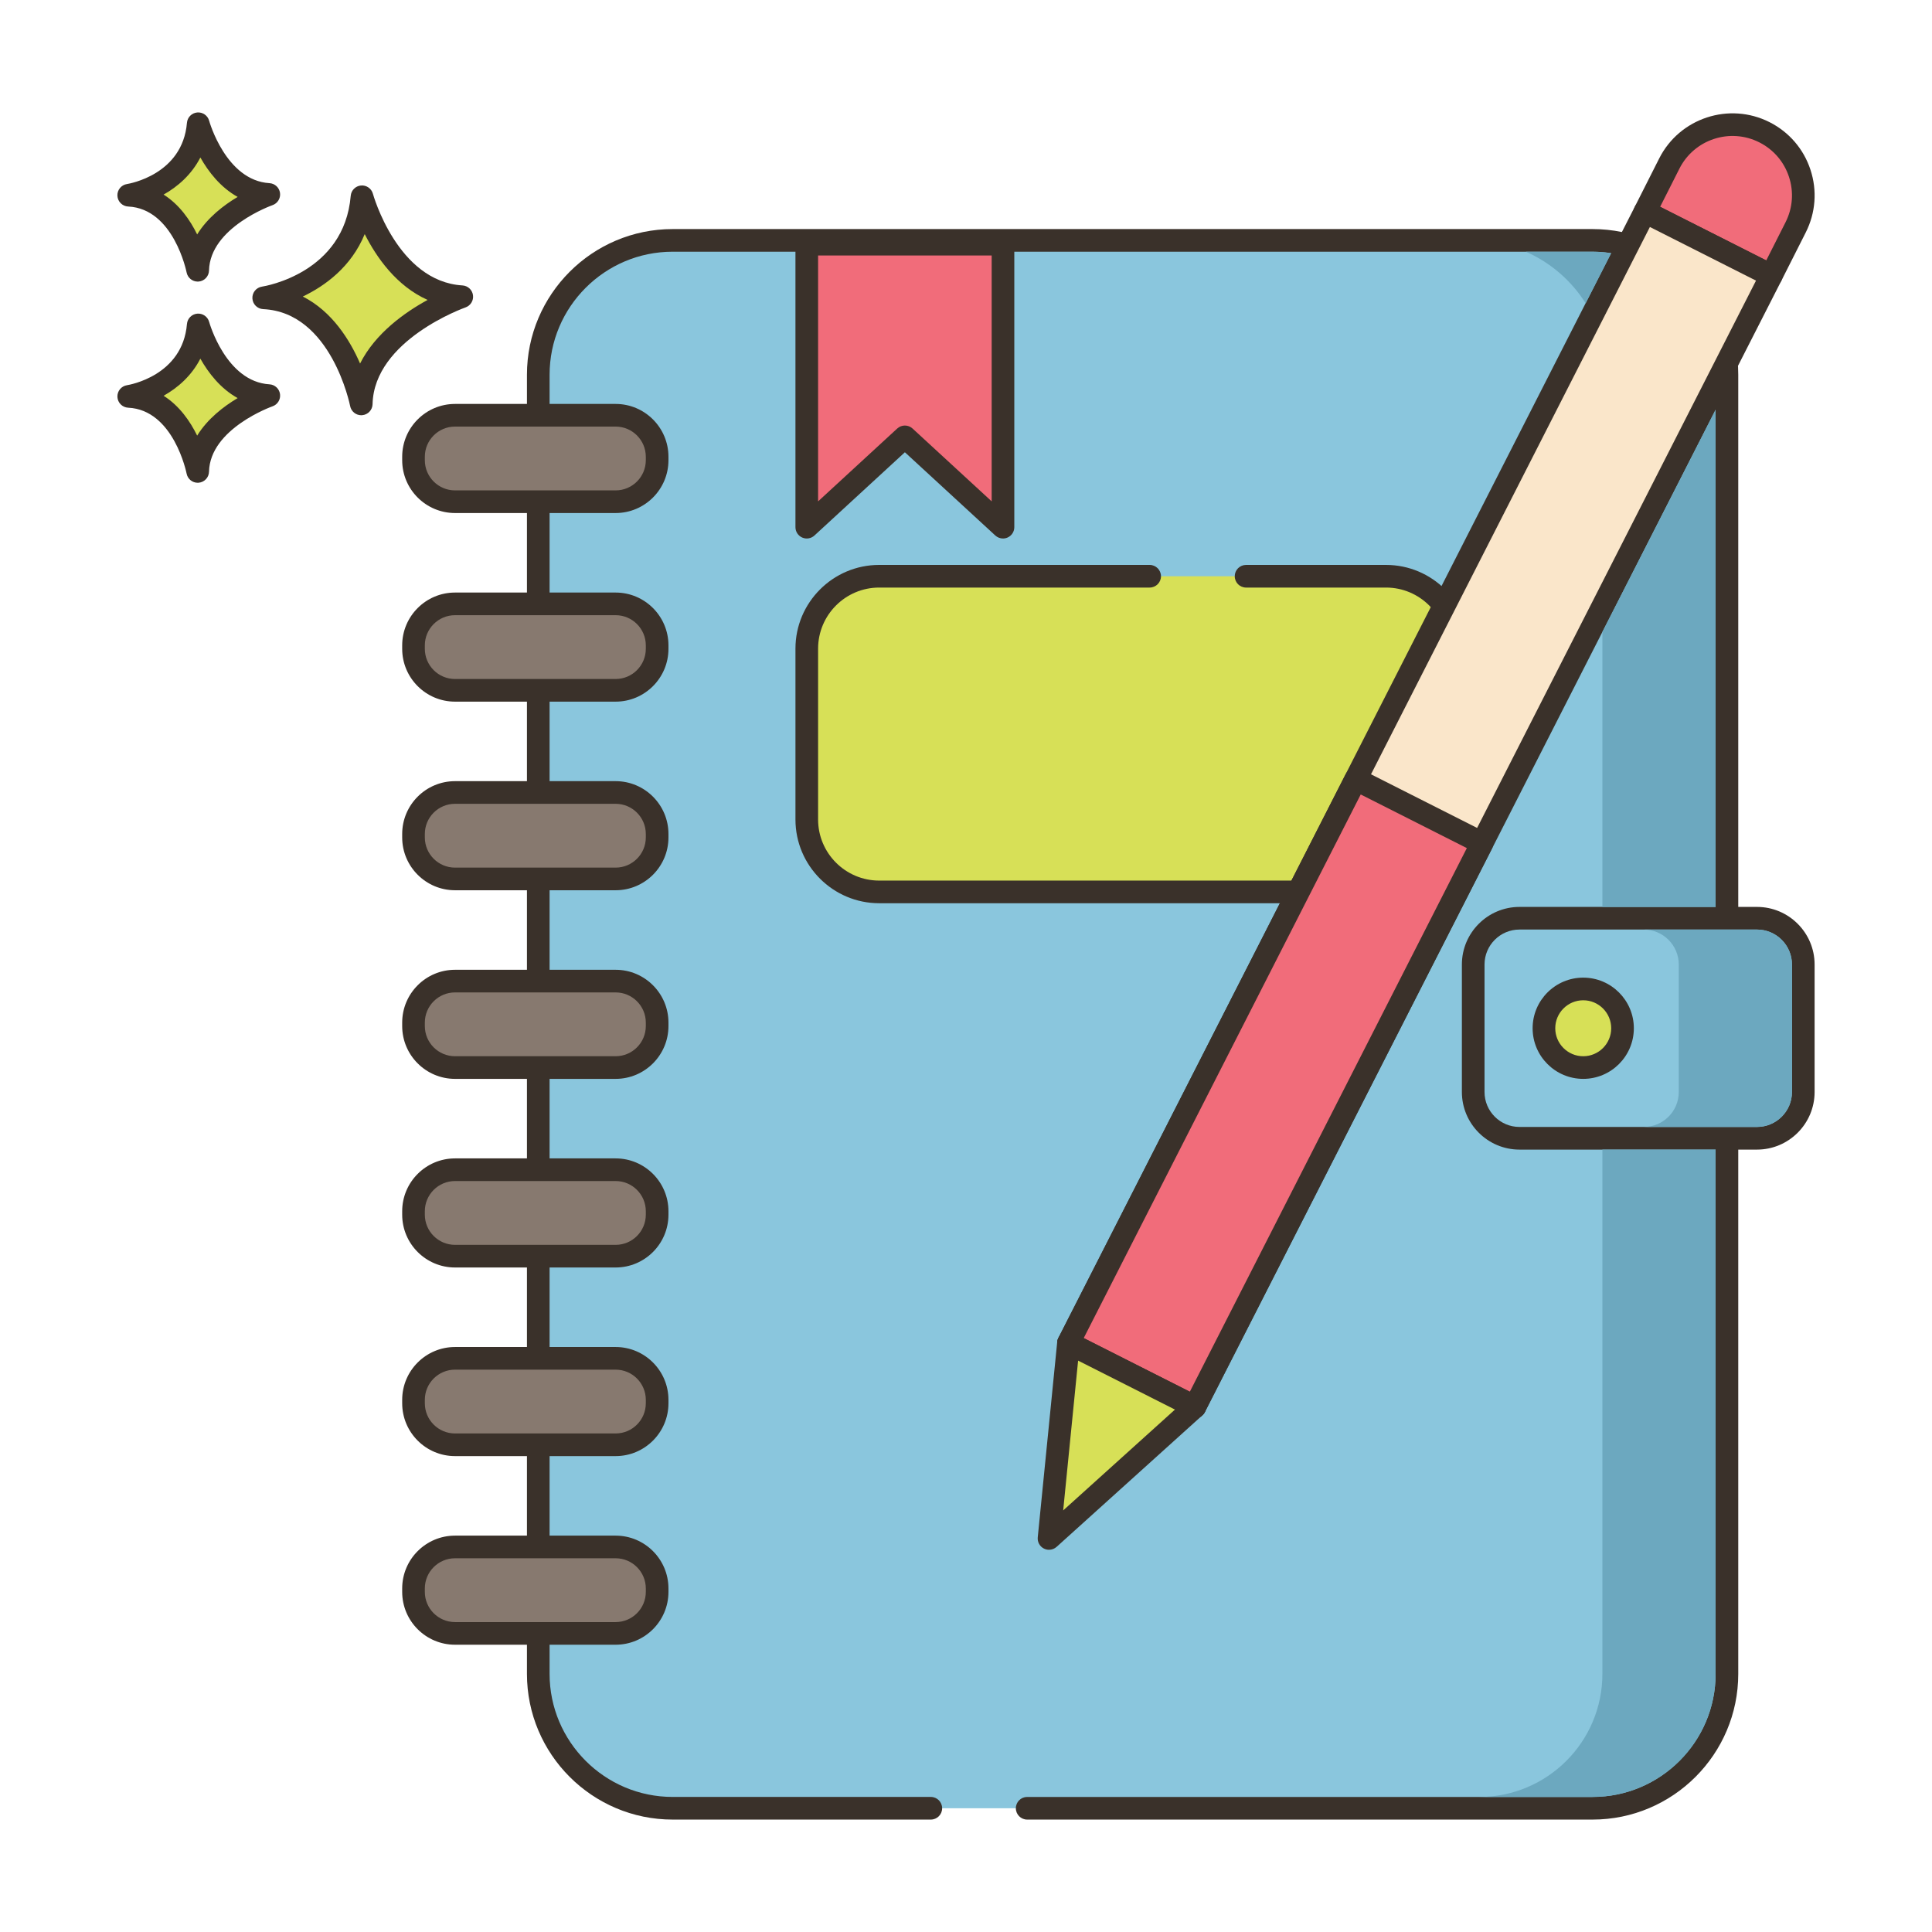 <?xml version="1.0" encoding="utf-8"?>
<!-- Generator: Adobe Illustrator 22.0.0, SVG Export Plug-In . SVG Version: 6.00 Build 0)  -->
<svg version="1.1" xmlns="http://www.w3.org/2000/svg" xmlns:xlink="http://www.w3.org/1999/xlink" x="0px" y="0px"
	 viewBox="0 0 256 256" style="enable-background:new 0 0 256 256;" xml:space="preserve">
<style type="text/css">
	.st0{display:none;}
	.st1{display:inline;}
	.st2{fill:none;stroke:#6B1D1D;stroke-width:0.5;stroke-miterlimit:10;}
	.st3{fill:#3A312A;}
	.st4{fill:#87796F;}
	.st5{fill:#D5DE58;}
	.st6{fill:#695B51;}
	.st7{fill:#FCE8CB;}
	.st8{fill:#F16C7A;}
	.st9{fill:#8AC6DD;}
	.st10{fill:#DECAAD;}
	.st11{fill:#D6DF58;}
	.st12{fill-rule:evenodd;clip-rule:evenodd;fill:#FCE8CB;}
	.st13{fill:#F5978A;}
	.st14{fill:#D7E057;}
	.st15{fill-rule:evenodd;clip-rule:evenodd;fill:#87796F;}
	.st16{fill:#6CA8BF;}
	.st17{fill:#B9C239;}
	.st18{fill:#D34E5C;}
	.st19{fill:#FAE6CA;}
	.st20{fill:#F8E4C8;}
	.st21{fill:#8AC5DC;}
	.st22{fill:#EF6D7A;}
	.st23{fill:#EB6E7A;}
	.st24{fill:#89C4DB;}
	.st25{fill-rule:evenodd;clip-rule:evenodd;fill:#F16C7A;}
	.st26{fill:#F7E3C7;}
	.st27{fill:#F6E2C6;}
	.st28{fill:#ED6E7A;}
	.st29{fill:#8AC3DA;}
	.st30{fill:#D5DC57;}
	.st31{fill-rule:evenodd;clip-rule:evenodd;fill:#D7E057;}
	.st32{fill-rule:evenodd;clip-rule:evenodd;fill:#F8E4C8;}
	.st33{fill:#D4DB56;}
	.st34{fill:#F59689;}
	.st35{fill:#DDC9AC;}
	.st36{fill:#D24E5C;}
	.st37{fill:#6A5C52;}
	.st38{fill:#6CA6BE;}
	.st39{fill:#B8C136;}
	.st40{fill-rule:evenodd;clip-rule:evenodd;fill:#FAE6CA;}
</style>
<g id="Layer_2" class="st0">
	<g class="st1">
		<g>
			<line class="st2" x1="0" y1="4.829" x2="256" y2="4.829"/>
			<line class="st2" x1="0" y1="16.56" x2="256" y2="16.56"/>
			<line class="st2" x1="0" y1="28.29" x2="256" y2="28.29"/>
			<line class="st2" x1="0" y1="40.021" x2="256" y2="40.021"/>
			<line class="st2" x1="0" y1="51.751" x2="256" y2="51.751"/>
			<line class="st2" x1="0" y1="63.482" x2="256" y2="63.482"/>
			<line class="st2" x1="0" y1="75.213" x2="256" y2="75.213"/>
			<line class="st2" x1="0" y1="86.943" x2="256" y2="86.943"/>
			<line class="st2" x1="0" y1="98.674" x2="256" y2="98.674"/>
			<line class="st2" x1="0" y1="110.404" x2="256" y2="110.404"/>
			<line class="st2" x1="0" y1="122.135" x2="256" y2="122.135"/>
			<line class="st2" x1="0" y1="133.865" x2="256" y2="133.865"/>
			<line class="st2" x1="0" y1="145.596" x2="256" y2="145.596"/>
			<line class="st2" x1="0" y1="157.326" x2="256" y2="157.326"/>
			<line class="st2" x1="0" y1="169.057" x2="256" y2="169.057"/>
			<line class="st2" x1="0" y1="180.788" x2="256" y2="180.788"/>
			<line class="st2" x1="0" y1="192.518" x2="256" y2="192.518"/>
			<line class="st2" x1="0" y1="204.249" x2="256" y2="204.249"/>
			<line class="st2" x1="0" y1="215.979" x2="256" y2="215.979"/>
			<line class="st2" x1="0" y1="227.71" x2="256" y2="227.71"/>
			<line class="st2" x1="0" y1="239.44" x2="256" y2="239.44"/>
			<line class="st2" x1="0" y1="251.171" x2="256" y2="251.171"/>
		</g>
		<g>
			<line class="st2" x1="251.171" y1="0" x2="251.171" y2="256"/>
			<line class="st2" x1="239.44" y1="0" x2="239.44" y2="256"/>
			<line class="st2" x1="227.71" y1="0" x2="227.71" y2="256"/>
			<line class="st2" x1="215.979" y1="0" x2="215.979" y2="256"/>
			<line class="st2" x1="204.249" y1="0" x2="204.249" y2="256"/>
			<line class="st2" x1="192.518" y1="0" x2="192.518" y2="256"/>
			<line class="st2" x1="180.788" y1="0" x2="180.788" y2="256"/>
			<line class="st2" x1="169.057" y1="0" x2="169.057" y2="256"/>
			<line class="st2" x1="157.326" y1="0" x2="157.326" y2="256"/>
			<line class="st2" x1="145.596" y1="0" x2="145.596" y2="256"/>
			<line class="st2" x1="133.865" y1="0" x2="133.865" y2="256"/>
			<line class="st2" x1="122.135" y1="0" x2="122.135" y2="256"/>
			<line class="st2" x1="110.404" y1="0" x2="110.404" y2="256"/>
			<line class="st2" x1="98.674" y1="0" x2="98.674" y2="256"/>
			<line class="st2" x1="86.943" y1="0" x2="86.943" y2="256"/>
			<line class="st2" x1="75.213" y1="0" x2="75.213" y2="256"/>
			<line class="st2" x1="63.482" y1="0" x2="63.482" y2="256"/>
			<line class="st2" x1="51.751" y1="0" x2="51.751" y2="256"/>
			<line class="st2" x1="40.021" y1="0" x2="40.021" y2="256"/>
			<line class="st2" x1="28.29" y1="0" x2="28.29" y2="256"/>
			<line class="st2" x1="16.56" y1="0" x2="16.56" y2="256"/>
			<line class="st2" x1="4.829" y1="0" x2="4.829" y2="256"/>
		</g>
	</g>
</g>
<g id="Layer_1">
	<g>
		<path class="st14" d="M47.967,26.073c0,0,3.408,12.659,13.222,13.246c0,0-13.1,4.525-13.321,14.202
			c0,0-2.579-13.572-12.925-14.059C34.943,39.463,46.993,37.637,47.967,26.073z"/>
		<path class="st3" d="M47.867,55.021c-0.713,0-1.335-0.506-1.472-1.217C46.371,53.68,43.9,41.386,34.872,40.961
			c-0.771-0.037-1.388-0.651-1.428-1.421c-0.04-0.771,0.511-1.445,1.273-1.561c0.441-0.069,10.895-1.817,11.755-12.032
			c0.061-0.725,0.634-1.301,1.359-1.367c0.718-0.067,1.393,0.398,1.583,1.101c0.032,0.116,3.259,11.626,11.863,12.14
			c0.714,0.043,1.298,0.584,1.396,1.292c0.098,0.708-0.319,1.388-0.994,1.623c-0.121,0.042-12.118,4.311-12.313,12.819
			c-0.018,0.767-0.61,1.396-1.375,1.459C47.951,55.02,47.908,55.021,47.867,55.021z M40.125,39.292
			c3.878,1.969,6.23,5.746,7.587,8.877c2.026-4.021,5.942-6.787,8.949-8.427c-4.135-1.842-6.783-5.651-8.334-8.722
			C46.535,35.379,43.057,37.887,40.125,39.292z"/>
		<path class="st14" d="M26.268,43.054c0,0,2.411,8.954,9.352,9.369c0,0-9.266,3.201-9.422,10.045c0,0-1.824-9.6-9.142-9.944
			C17.056,52.525,25.58,51.233,26.268,43.054z"/>
		<path class="st3" d="M26.197,63.969c-0.713,0-1.337-0.507-1.472-1.22c-0.016-0.082-1.704-8.442-7.739-8.726
			c-0.77-0.037-1.387-0.651-1.427-1.421c-0.039-0.771,0.511-1.445,1.273-1.561c0.296-0.047,7.364-1.243,7.942-8.113
			c0.061-0.726,0.635-1.303,1.36-1.368c0.73-0.062,1.392,0.399,1.582,1.101l0,0c0.022,0.079,2.228,7.92,7.993,8.264
			c0.715,0.043,1.299,0.584,1.396,1.293c0.098,0.709-0.319,1.388-0.996,1.622c-0.081,0.028-8.282,2.953-8.412,8.662
			c-0.018,0.767-0.611,1.397-1.376,1.461C26.28,63.967,26.238,63.969,26.197,63.969z M21.678,52.441
			c2.107,1.333,3.523,3.394,4.447,5.28c1.376-2.232,3.515-3.872,5.364-4.973c-2.287-1.269-3.884-3.35-4.941-5.224
			C25.375,49.812,23.534,51.4,21.678,52.441z"/>
		<path class="st14" d="M26.268,16.396c0,0,2.411,8.954,9.352,9.37c0,0-9.266,3.201-9.422,10.045c0,0-1.824-9.6-9.142-9.944
			C17.056,25.867,25.58,24.576,26.268,16.396z"/>
		<path class="st3" d="M26.197,37.312c-0.714,0-1.337-0.507-1.473-1.22c-0.016-0.082-1.704-8.442-7.739-8.726
			c-0.771-0.037-1.388-0.651-1.428-1.421c-0.039-0.771,0.511-1.445,1.273-1.56c0.296-0.047,7.364-1.243,7.942-8.114
			c0.061-0.726,0.635-1.303,1.36-1.368c0.73-0.062,1.392,0.399,1.582,1.102l0,0c0.022,0.079,2.228,7.92,7.994,8.265
			c0.714,0.043,1.299,0.584,1.396,1.293c0.098,0.709-0.32,1.388-0.996,1.622c-0.081,0.028-8.282,2.952-8.412,8.662
			c-0.018,0.767-0.611,1.397-1.376,1.461C26.28,37.31,26.238,37.312,26.197,37.312z M21.678,25.784
			c2.107,1.332,3.523,3.394,4.447,5.28c1.376-2.232,3.515-3.872,5.365-4.972c-2.287-1.269-3.884-3.35-4.941-5.224
			C25.375,23.154,23.534,24.743,21.678,25.784z"/>
		<path class="st9" d="M136.107,239.604h74.917c9.833,0,17.805-7.971,17.805-17.805V49.658c0-9.833-7.971-17.805-17.805-17.805
			H89.128c-9.833,0-17.805,7.971-17.805,17.805v172.141c0,9.833,7.971,17.805,17.805,17.805h34.212H136.107z"/>
		<path class="st3" d="M211.023,241.104h-74.917c-0.829,0-1.5-0.671-1.5-1.5s0.671-1.5,1.5-1.5h74.917
			c8.99,0,16.305-7.314,16.305-16.305V49.658c0-8.99-7.314-16.305-16.305-16.305H89.128c-8.99,0-16.305,7.314-16.305,16.305v172.141
			c0,8.99,7.315,16.305,16.305,16.305h34.211c0.829,0,1.5,0.671,1.5,1.5s-0.671,1.5-1.5,1.5H89.128
			c-10.645,0-19.305-8.66-19.305-19.305V49.658c0-10.645,8.66-19.305,19.305-19.305h121.895c10.645,0,19.305,8.66,19.305,19.305
			v172.141C230.328,232.443,221.667,241.104,211.023,241.104z"/>
		<path class="st14" d="M152.336,76.354h-35.84c-5.299,0-9.594,4.296-9.594,9.594v22.639c0,5.299,4.295,9.594,9.594,9.594h67.159
			c5.299,0,9.594-4.296,9.594-9.594V85.949c0-5.299-4.296-9.594-9.594-9.594H165.11H152.336z"/>
		<path class="st3" d="M183.655,119.682h-67.159c-6.117,0-11.094-4.977-11.094-11.094V85.949c0-6.117,4.977-11.094,11.094-11.094
			h35.84c0.829,0,1.5,0.671,1.5,1.5s-0.671,1.5-1.5,1.5h-35.84c-4.463,0-8.094,3.631-8.094,8.094v22.639
			c0,4.463,3.631,8.094,8.094,8.094h67.159c4.463,0,8.094-3.631,8.094-8.094V85.949c0-4.463-3.631-8.094-8.094-8.094H165.11
			c-0.829,0-1.5-0.671-1.5-1.5s0.671-1.5,1.5-1.5h18.545c6.117,0,11.094,4.977,11.094,11.094v22.639
			C194.749,114.705,189.772,119.682,183.655,119.682z"/>
		<path class="st4" d="M81.574,216.434H60.292c-3.038,0-5.5-2.462-5.5-5.5v-0.455c0-3.038,2.462-5.5,5.5-5.5h21.282
			c3.038,0,5.5,2.462,5.5,5.5v0.455C87.074,213.971,84.611,216.434,81.574,216.434z"/>
		<path class="st3" d="M81.574,217.934H60.292c-3.86,0-7-3.14-7-7v-0.455c0-3.86,3.14-7,7-7h21.282c3.86,0,7,3.14,7,7v0.455
			C88.574,214.794,85.434,217.934,81.574,217.934z M60.292,206.479c-2.206,0-4,1.794-4,4v0.455c0,2.206,1.794,4,4,4h21.282
			c2.206,0,4-1.794,4-4v-0.455c0-2.206-1.794-4-4-4H60.292z"/>
		<path class="st4" d="M81.574,191.441H60.292c-3.038,0-5.5-2.462-5.5-5.5v-0.455c0-3.038,2.462-5.5,5.5-5.5h21.282
			c3.038,0,5.5,2.462,5.5,5.5v0.455C87.074,188.979,84.611,191.441,81.574,191.441z"/>
		<path class="st3" d="M81.574,192.941H60.292c-3.86,0-7-3.14-7-7v-0.455c0-3.86,3.14-7,7-7h21.282c3.86,0,7,3.14,7,7v0.455
			C88.574,189.801,85.434,192.941,81.574,192.941z M60.292,181.486c-2.206,0-4,1.795-4,4v0.455c0,2.206,1.794,4,4,4h21.282
			c2.206,0,4-1.794,4-4v-0.455c0-2.205-1.794-4-4-4H60.292z"/>
		<path class="st4" d="M81.574,166.449H60.292c-3.038,0-5.5-2.462-5.5-5.5v-0.455c0-3.038,2.462-5.5,5.5-5.5h21.282
			c3.038,0,5.5,2.462,5.5,5.5v0.455C87.074,163.986,84.611,166.449,81.574,166.449z"/>
		<path class="st3" d="M81.574,167.949H60.292c-3.86,0-7-3.14-7-7v-0.455c0-3.86,3.14-7,7-7h21.282c3.86,0,7,3.14,7,7v0.455
			C88.574,164.809,85.434,167.949,81.574,167.949z M60.292,156.494c-2.206,0-4,1.794-4,4v0.455c0,2.206,1.794,4,4,4h21.282
			c2.206,0,4-1.794,4-4v-0.455c0-2.206-1.794-4-4-4H60.292z"/>
		<path class="st4" d="M81.574,141.456H60.292c-3.038,0-5.5-2.462-5.5-5.5v-0.455c0-3.038,2.462-5.5,5.5-5.5h21.282
			c3.038,0,5.5,2.462,5.5,5.5v0.455C87.074,138.994,84.611,141.456,81.574,141.456z"/>
		<path class="st3" d="M81.574,142.956H60.292c-3.86,0-7-3.14-7-7v-0.455c0-3.86,3.14-7,7-7h21.282c3.86,0,7,3.14,7,7v0.455
			C88.574,139.816,85.434,142.956,81.574,142.956z M60.292,131.501c-2.206,0-4,1.794-4,4v0.455c0,2.206,1.794,4,4,4h21.282
			c2.206,0,4-1.794,4-4v-0.455c0-2.206-1.794-4-4-4H60.292z"/>
		<path class="st4" d="M81.574,116.464H60.292c-3.038,0-5.5-2.463-5.5-5.5v-0.455c0-3.038,2.462-5.5,5.5-5.5h21.282
			c3.038,0,5.5,2.462,5.5,5.5v0.455C87.074,114.001,84.611,116.464,81.574,116.464z"/>
		<path class="st3" d="M81.574,117.963H60.292c-3.86,0-7-3.14-7-7v-0.455c0-3.86,3.14-7,7-7h21.282c3.86,0,7,3.14,7,7v0.455
			C88.574,114.823,85.434,117.963,81.574,117.963z M60.292,106.509c-2.206,0-4,1.794-4,4v0.455c0,2.205,1.794,4,4,4h21.282
			c2.206,0,4-1.795,4-4v-0.455c0-2.206-1.794-4-4-4H60.292z"/>
		<path class="st4" d="M81.574,91.471H60.292c-3.038,0-5.5-2.463-5.5-5.5v-0.455c0-3.038,2.462-5.5,5.5-5.5h21.282
			c3.038,0,5.5,2.462,5.5,5.5v0.455C87.074,89.009,84.611,91.471,81.574,91.471z"/>
		<path class="st3" d="M81.574,92.971H60.292c-3.86,0-7-3.14-7-7v-0.455c0-3.86,3.14-7,7-7h21.282c3.86,0,7,3.14,7,7v0.455
			C88.574,89.831,85.434,92.971,81.574,92.971z M60.292,81.516c-2.206,0-4,1.794-4,4v0.455c0,2.206,1.794,4,4,4h21.282
			c2.206,0,4-1.794,4-4v-0.455c0-2.206-1.794-4-4-4H60.292z"/>
		<path class="st4" d="M81.574,66.479H60.292c-3.038,0-5.5-2.462-5.5-5.5v-0.455c0-3.038,2.462-5.5,5.5-5.5h21.282
			c3.038,0,5.5,2.462,5.5,5.5v0.455C87.074,64.016,84.611,66.479,81.574,66.479z"/>
		<path class="st3" d="M81.574,67.979H60.292c-3.86,0-7-3.14-7-7v-0.455c0-3.86,3.14-7,7-7h21.282c3.86,0,7,3.14,7,7v0.455
			C88.574,64.838,85.434,67.979,81.574,67.979z M60.292,56.524c-2.206,0-4,1.795-4,4v0.455c0,2.206,1.794,4,4,4h21.282
			c2.206,0,4-1.794,4-4v-0.455c0-2.205-1.794-4-4-4H60.292z"/>
		<path class="st9" d="M201.34,121.67h31.472c3.387,0,6.132,2.746,6.132,6.132v16.893c0,3.387-2.746,6.132-6.132,6.132H201.34
			c-3.387,0-6.132-2.745-6.132-6.132v-16.893C195.207,124.416,197.953,121.67,201.34,121.67z"/>
		<path class="st3" d="M232.811,152.328H201.34c-4.209,0-7.633-3.424-7.633-7.632v-16.893c0-4.208,3.424-7.632,7.633-7.632h31.472
			c4.209,0,7.632,3.424,7.632,7.632v16.893C240.444,148.904,237.02,152.328,232.811,152.328z M201.34,123.17
			c-2.555,0-4.633,2.078-4.633,4.632v16.893c0,2.554,2.078,4.632,4.633,4.632h31.472c2.554,0,4.632-2.078,4.632-4.632v-16.893
			c0-2.554-2.078-4.632-4.632-4.632H201.34z"/>
		<path class="st14" d="M214.993,136.249c0,2.876-2.331,5.207-5.207,5.207c-2.876,0-5.207-2.331-5.207-5.207
			s2.331-5.207,5.207-5.207C212.662,131.042,214.993,133.374,214.993,136.249z"/>
		<path class="st3" d="M209.786,142.956c-3.698,0-6.706-3.008-6.706-6.707c0-3.698,3.008-6.707,6.706-6.707
			c3.698,0,6.707,3.009,6.707,6.707C216.493,139.948,213.484,142.956,209.786,142.956z M209.786,132.542
			c-2.044,0-3.706,1.663-3.706,3.707c0,2.044,1.663,3.707,3.706,3.707c2.044,0,3.707-1.663,3.707-3.707
			C213.493,134.206,211.83,132.542,209.786,132.542z"/>
		<path class="st8" d="M234.699,36.523l3.235-6.4c2.336-4.622,0.483-10.263-4.139-12.599l0,0
			c-4.622-2.336-10.263-0.483-12.599,4.139l-3.235,6.4L234.699,36.523z"/>
		<path class="st3" d="M234.699,38.023c-0.233,0-0.465-0.054-0.677-0.161l-16.738-8.46c-0.739-0.374-1.036-1.276-0.662-2.016
			l3.234-6.4c2.706-5.352,9.262-7.505,14.615-4.801c2.593,1.311,4.521,3.553,5.427,6.312c0.907,2.76,0.684,5.708-0.626,8.302
			l-3.234,6.4c-0.18,0.355-0.493,0.624-0.871,0.749C235.015,37.998,234.857,38.023,234.699,38.023z M219.977,27.401l14.061,7.106
			l2.558-5.061c0.949-1.878,1.11-4.013,0.454-6.012c-0.657-1.999-2.053-3.623-3.931-4.571c-3.878-1.961-8.624-0.4-10.583,3.476
			L219.977,27.401z"/>
		<polygon class="st19" points="234.699,36.523 158.317,186.423 141.579,177.963 217.961,28.063 		"/>
		<path class="st3" d="M158.315,187.923c-0.228,0-0.458-0.052-0.676-0.162l-16.738-8.46c-0.355-0.18-0.626-0.494-0.749-0.873
			c-0.124-0.379-0.092-0.791,0.089-1.147l76.383-149.9c0.376-0.737,1.276-1.028,2.013-0.658l16.738,8.46
			c0.355,0.18,0.625,0.494,0.749,0.873c0.124,0.379,0.092,0.792-0.089,1.147l-76.383,149.9
			C159.388,187.624,158.861,187.923,158.315,187.923z M143.598,177.303l14.061,7.106L232.68,37.183l-14.061-7.106L143.598,177.303z"
			/>
		<polygon class="st8" points="179.645,103.259 141.579,177.963 158.317,186.423 196.383,111.718 		"/>
		<path class="st3" d="M158.315,187.923c-0.228,0-0.458-0.052-0.676-0.162l-16.738-8.46c-0.355-0.18-0.626-0.494-0.749-0.873
			c-0.124-0.379-0.092-0.791,0.089-1.147l38.066-74.704c0.375-0.736,1.273-1.031,2.013-0.658l16.738,8.46
			c0.355,0.18,0.626,0.494,0.749,0.873c0.124,0.379,0.092,0.791-0.089,1.147l-38.066,74.705
			C159.388,187.624,158.861,187.923,158.315,187.923z M143.598,177.303l14.061,7.106l36.705-72.032l-14.061-7.106L143.598,177.303z"
			/>
		<polygon class="st14" points="158.317,186.423 141.579,177.963 139,203.854 		"/>
		<path class="st3" d="M138.999,205.354c-0.23,0-0.462-0.053-0.676-0.161c-0.553-0.28-0.878-0.871-0.816-1.488l2.579-25.891
			c0.049-0.492,0.337-0.928,0.771-1.166c0.435-0.238,0.958-0.246,1.398-0.024l16.738,8.46c0.441,0.223,0.744,0.649,0.81,1.14
			c0.065,0.49-0.115,0.981-0.482,1.313l-19.317,17.431C139.723,205.221,139.363,205.354,138.999,205.354z M142.855,180.289
			l-1.978,19.851l14.811-13.364L142.855,180.289z"/>
		<polygon class="st8" points="132.902,69.854 119.902,57.886 106.902,69.854 106.902,32.354 132.902,32.354 		"/>
		<path class="st3" d="M132.902,71.354c-0.37,0-0.734-0.136-1.017-0.396l-11.984-11.032l-11.984,11.032
			c-0.438,0.403-1.072,0.51-1.619,0.27c-0.545-0.239-0.897-0.778-0.897-1.374v-37.5c0-0.829,0.671-1.5,1.5-1.5h26
			c0.829,0,1.5,0.671,1.5,1.5v37.5c0,0.595-0.352,1.134-0.898,1.374C133.311,71.312,133.105,71.354,132.902,71.354z M119.902,56.386
			c0.364,0,0.729,0.132,1.016,0.396l10.484,9.651v-32.58h-23v32.58l10.484-9.651C119.173,56.518,119.538,56.386,119.902,56.386z"/>
		<polygon class="st16" points="227.326,54.293 227.326,120.174 212.326,120.174 212.326,83.734 		"/>
		<path class="st16" d="M212.326,152.324h15v69.48c0,8.99-7.31,16.3-16.3,16.3h-15c8.99,0,16.3-7.31,16.3-16.3V152.324z"/>
		<path class="st16" d="M232.816,123.174h-15c2.55,0,4.63,2.08,4.63,4.63v16.89c0,2.56-2.08,4.63-4.63,4.63h15
			c2.55,0,4.63-2.07,4.63-4.63v-16.89C237.446,125.254,235.366,123.174,232.816,123.174z"/>
		<path class="st16" d="M202.186,33.354h8.84c0.83,0,1.65,0.08,2.45,0.21l-3.37,6.62C208.216,37.184,205.456,34.793,202.186,33.354z
			"/>
	</g>
</g>
</svg>
